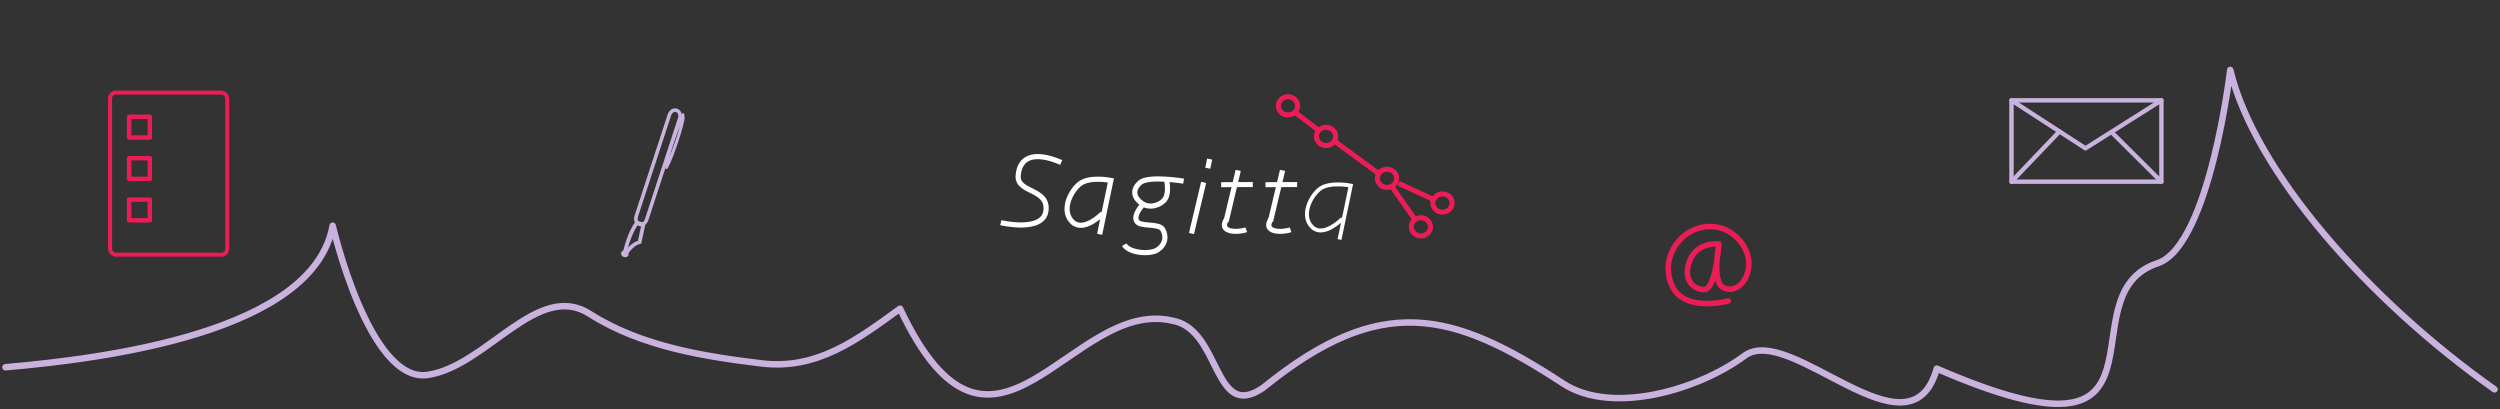<?xml version="1.0" encoding="UTF-8" standalone="no"?>
<!-- Created with Inkscape (http://www.inkscape.org/) -->

<svg
   xmlns:dc="http://purl.org/dc/elements/1.1/"
   xmlns:cc="http://creativecommons.org/ns#"
   xmlns:rdf="http://www.w3.org/1999/02/22-rdf-syntax-ns#"
   xmlns:svg="http://www.w3.org/2000/svg"
   xmlns="http://www.w3.org/2000/svg"
   xmlns:sodipodi="http://sodipodi.sourceforge.net/DTD/sodipodi-0.dtd"
   xmlns:inkscape="http://www.inkscape.org/namespaces/inkscape"
   width="3877.4"
   height="634.713"
   viewBox="0 0 1025.895 167.935"
   version="1.1"
   id="svg8"
   inkscape:version="0.92.3 (2405546, 2018-03-11)"
   sodipodi:docname="header_contacts.svg"
   inkscape:export-filename="/home/zuzana/Documents/Kasiopea/201819/diplomy/diplom2.png"
   inkscape:export-xdpi="90"
   inkscape:export-ydpi="90">
  <rect x="0" y="0" width="1025.895" height="167.935" fill="#333333" stroke="none"/>
  <defs
     id="defs2" />
  <sodipodi:namedview
     id="base"
     pagecolor="#ffffff"
     bordercolor="#666666"
     borderopacity="1.0"
     inkscape:pageopacity="0.0"
     inkscape:pageshadow="2"
     inkscape:zoom="0.5"
     inkscape:cx="2863.7135"
     inkscape:cy="322.27312"
     inkscape:document-units="mm"
     inkscape:current-layer="layer1"
     showgrid="false"
     inkscape:window-width="1839"
     inkscape:window-height="1025"
     inkscape:window-x="81"
     inkscape:window-y="27"
     inkscape:window-maximized="1"
     inkscape:measure-start="0,0"
     inkscape:measure-end="0,0"
     inkscape:lockguides="false"
     showguides="false"
     units="px"
     fit-margin-top="100.1"
     fit-margin-left="0"
     fit-margin-right="0"
     fit-margin-bottom="0" />
  <g
     inkscape:label="Layer 1"
     inkscape:groupmode="layer"
     id="layer1"
     transform="translate(196.166,-117.596)">
    <path
       inkscape:export-ydpi="90"
       inkscape:export-xdpi="90"
       sodipodi:nodetypes="cczzzcccczcccc"
       inkscape:connector-curvature="0"
       id="path3475"
       d="m -193.903,268.292 c 40.426,-3.524 126.394,-14.271 134.255,-58.084 0,0 14.936,64.763 38.98,61.24 24.044,-3.524 45.056,-38.727 66.419,-25.099 21.363,13.629 47.755,17.602 70.596,20.374 22.84,2.772 39.365,-9.801 56.822,-22.455 38.253,81.072 70.006,-4.713 111.689,4.902 20.208,3.491 16.634,41.786 37.361,27.52 48.357,-39.25 77.626,-31.426 123.039,-1.721 20.09,13.155 55.719,2.55 74.414,-11.346 18.695,-13.897 67.925,44.532 78.932,5.246 105.029,45.626 50.623,-30.404 90.92,-43.343 21.102,-7.81 29.507,-79.214 29.507,-79.214 9.981,41.454 56.588,94.43 108.44,131.044"
       style="fill:none;fill-opacity:1;fill-rule:evenodd;stroke:#cab2de;stroke-width:2.664;stroke-linecap:round;stroke-linejoin:round;stroke-miterlimit:4;stroke-dasharray:none;stroke-opacity:1" />
    <path
       style="fill:#a15e5e;fill-opacity:1;stroke:#ffffff;stroke-width:2.114;stroke-linecap:square;stroke-linejoin:miter;stroke-miterlimit:4;stroke-dasharray:none;stroke-opacity:1"
       d="m 297.516,193.46 -4.5,18.945"
       id="path3463"
       inkscape:connector-curvature="0" />
    <path
       style="fill:#a15e5e;fill-opacity:1;stroke:#ffffff;stroke-width:2.114;stroke-linecap:square;stroke-linejoin:miter;stroke-miterlimit:4;stroke-dasharray:none;stroke-opacity:1"
       d="m 300.008,183.916 -0.334,1.677"
       id="path3465"
       inkscape:connector-curvature="0"
       sodipodi:nodetypes="cc" />
    <g
       id="g3473"
       transform="matrix(2.346,0,0,2.22,-34.575,-184.854)"
       style="stroke:#ffffff;stroke-width:0.926;stroke-miterlimit:4;stroke-dasharray:none;stroke-opacity:1">
      <path
         inkscape:connector-curvature="0"
         id="path3467"
         d="m 147.604,168.181 -1.918,8.533"
         style="fill:#a15e5e;fill-opacity:1;stroke:#ffffff;stroke-width:0.926;stroke-linecap:square;stroke-linejoin:miter;stroke-miterlimit:4;stroke-dasharray:none;stroke-opacity:1" />
      <path
         inkscape:connector-curvature="0"
         id="path3469"
         d="m 145.187,170.376 4.606,-0.025"
         style="fill:#a15e5e;fill-opacity:1;stroke:#ffffff;stroke-width:0.926;stroke-linecap:square;stroke-linejoin:miter;stroke-miterlimit:4;stroke-dasharray:none;stroke-opacity:1" />
      <path
         sodipodi:nodetypes="cc"
         inkscape:connector-curvature="0"
         id="path3471"
         d="m 145.686,176.714 c -1.562,2.564 1.938,2.538 3.423,1.999"
         style="fill:none;stroke:#ffffff;stroke-width:0.926;stroke-linecap:butt;stroke-linejoin:miter;stroke-miterlimit:4;stroke-dasharray:none;stroke-opacity:1" />
    </g>
    <path
       style="fill:none;fill-opacity:1;stroke:#ffffff;stroke-width:2.114;stroke-linecap:butt;stroke-linejoin:miter;stroke-miterlimit:4;stroke-dasharray:none;stroke-opacity:1"
       d="m 239.315,184.256 c -11.691,-4.955 -17.12,-1.809 -17.667,5.4 -0.546,7.209 12.464,5.172 11.412,14.33 -1.052,9.158 -18.545,4.984 -18.545,4.984"
       id="path3571"
       inkscape:connector-curvature="0"
       sodipodi:nodetypes="czzc" />
    <path
       style="fill:none;stroke:#ffffff;stroke-width:2.114;stroke-linecap:butt;stroke-linejoin:miter;stroke-miterlimit:4;stroke-dasharray:none;stroke-opacity:1"
       d="m 255.082,213.747 4.609,-22.119 c 0,0 -8.891,-1.837 -12.948,1.558 -4.057,3.394 -7.441,11.275 -2.743,15.576 4.698,4.301 12.29,-3.531 12.29,-3.531"
       id="path3573"
       inkscape:connector-curvature="0"
       sodipodi:nodetypes="cczzc" />
    <path
       style="fill:none;stroke:#ffffff;stroke-width:2.114;stroke-linecap:butt;stroke-linejoin:miter;stroke-miterlimit:4;stroke-dasharray:none;stroke-opacity:1"
       d="m 289.537,191.94 c 0,0 -14.427,-2.42 -17.886,0.623 -3.459,3.043 -2.436,6.268 0.768,8.515 3.204,2.247 7.866,0.683 9.547,-1.869 1.68,-2.553 0.658,-7.373 0.658,-7.373"
       id="path3575"
       inkscape:connector-curvature="0"
       sodipodi:nodetypes="czzzc" />
    <path
       style="fill:none;stroke:#ffffff;stroke-width:2.114;stroke-linecap:butt;stroke-linejoin:miter;stroke-miterlimit:4;stroke-dasharray:none;stroke-opacity:1"
       d="m 272.968,201.39 c 0,0 -4.094,4.121 -2.743,6.854 1.35,2.733 9.118,0.709 10.754,3.531 1.636,2.822 1.096,6.18 -2.085,8.307 -3.181,2.127 -11.793,1.333 -13.716,-2.077"
       id="path3577"
       inkscape:connector-curvature="0"
       sodipodi:nodetypes="czzzc" />
    <g
       transform="matrix(2.346,0,0,2.22,-16.378,-184.854)"
       id="g3585"
       style="stroke:#ffffff;stroke-width:0.926;stroke-miterlimit:4;stroke-dasharray:none;stroke-opacity:1">
      <path
         inkscape:connector-curvature="0"
         id="path3579"
         d="m 147.604,168.181 -1.918,8.533"
         style="fill:#a15e5e;fill-opacity:1;stroke:#ffffff;stroke-width:0.926;stroke-linecap:square;stroke-linejoin:miter;stroke-miterlimit:4;stroke-dasharray:none;stroke-opacity:1" />
      <path
         inkscape:connector-curvature="0"
         id="path3581"
         d="m 145.187,170.376 4.606,-0.025"
         style="fill:#a15e5e;fill-opacity:1;stroke:#ffffff;stroke-width:0.926;stroke-linecap:square;stroke-linejoin:miter;stroke-miterlimit:4;stroke-dasharray:none;stroke-opacity:1" />
      <path
         sodipodi:nodetypes="cc"
         inkscape:connector-curvature="0"
         id="path3583"
         d="m 145.686,176.714 c -1.562,2.564 1.938,2.538 3.423,1.999"
         style="fill:none;stroke:#ffffff;stroke-width:0.926;stroke-linecap:butt;stroke-linejoin:miter;stroke-miterlimit:4;stroke-dasharray:none;stroke-opacity:1" />
    </g>
    <path
       style="fill:none;stroke:#ffffff;stroke-width:1.614;stroke-linecap:butt;stroke-linejoin:miter;stroke-miterlimit:4;stroke-dasharray:none;stroke-opacity:1"
       d="m 353.513,215.878 4.609,-22.119 c 0,0 -8.891,-1.837 -12.948,1.558 -4.057,3.394 -7.441,11.275 -2.743,15.576 4.698,4.301 12.29,-3.531 12.29,-3.531"
       id="path3587"
       inkscape:connector-curvature="0"
       sodipodi:nodetypes="cczzc" />
    <ellipse
       style="opacity:1;fill:none;fill-opacity:1;stroke:#ec1d56;stroke-width:2.067;stroke-linecap:round;stroke-linejoin:round;stroke-miterlimit:4;stroke-dasharray:none;stroke-dashoffset:0;stroke-opacity:1"
       id="circle3589"
       cx="373.018"
       cy="190.772"
       rx="3.945"
       ry="3.734" />
    <ellipse
       style="opacity:1;fill:none;fill-opacity:1;stroke:#ec1d56;stroke-width:2.067;stroke-linecap:round;stroke-linejoin:round;stroke-miterlimit:4;stroke-dasharray:none;stroke-dashoffset:0;stroke-opacity:1"
       id="circle3591"
       cx="395.756"
       cy="200.921"
       rx="3.945"
       ry="3.734" />
    <ellipse
       style="opacity:1;fill:none;fill-opacity:1;stroke:#ec1d56;stroke-width:2.067;stroke-linecap:round;stroke-linejoin:round;stroke-miterlimit:4;stroke-dasharray:none;stroke-dashoffset:0;stroke-opacity:1"
       id="circle3593"
       cx="386.911"
       cy="210.686"
       rx="3.945"
       ry="3.734" />
    <ellipse
       style="opacity:1;fill:none;fill-opacity:1;stroke:#ec1d56;stroke-width:2.067;stroke-linecap:round;stroke-linejoin:round;stroke-miterlimit:4;stroke-dasharray:none;stroke-dashoffset:0;stroke-opacity:1"
       id="circle3595"
       cx="347.995"
       cy="173.579"
       rx="3.945"
       ry="3.734" />
    <ellipse
       style="opacity:1;fill:none;fill-opacity:1;stroke:#ec1d56;stroke-width:2.067;stroke-linecap:round;stroke-linejoin:round;stroke-miterlimit:4;stroke-dasharray:none;stroke-dashoffset:0;stroke-opacity:1"
       id="circle3597"
       cx="332.37"
       cy="161.024"
       rx="3.945"
       ry="3.734" />
    <path
       style="fill:none;stroke:#ec1d56;stroke-width:2.067;stroke-linecap:butt;stroke-linejoin:miter;stroke-miterlimit:4;stroke-dasharray:none;stroke-opacity:1"
       d="m 334.943,163.489 10.215,7.694"
       id="path3599"
       inkscape:connector-curvature="0" />
    <path
       style="fill:none;stroke:#ec1d56;stroke-width:2.067;stroke-linecap:butt;stroke-linejoin:miter;stroke-miterlimit:4;stroke-dasharray:none;stroke-opacity:1"
       d="m 351.437,175.521 17.733,12.995"
       id="path3601"
       inkscape:connector-curvature="0"
       sodipodi:nodetypes="cc" />
    <path
       style="fill:none;stroke:#ec1d56;stroke-width:2.067;stroke-linecap:butt;stroke-linejoin:miter;stroke-miterlimit:4;stroke-dasharray:none;stroke-opacity:1"
       d="m 375.291,194.559 8.721,12.445"
       id="path3603"
       inkscape:connector-curvature="0"
       sodipodi:nodetypes="cc" />
    <path
       style="fill:none;stroke:#ec1d56;stroke-width:2.067;stroke-linecap:butt;stroke-linejoin:miter;stroke-miterlimit:4;stroke-dasharray:none;stroke-opacity:1"
       d="m 377.762,192.824 14.17,6.569"
       id="path3605"
       inkscape:connector-curvature="0"
       sodipodi:nodetypes="cc" />
    <rect
       style="opacity:1;fill:none;fill-opacity:1;stroke:#cab2de;stroke-width:1.799;stroke-linecap:round;stroke-linejoin:round;stroke-miterlimit:4;stroke-dasharray:none;stroke-dashoffset:0;stroke-opacity:1"
       id="rect1102-7"
       width="61.524"
       height="33.371"
       x="629.263"
       y="158.778" />
    <path
       style="fill:none;stroke:#cab2de;stroke-width:1.799;stroke-linecap:round;stroke-linejoin:round;stroke-miterlimit:4;stroke-dasharray:none;stroke-opacity:1"
       d="m 629.263,158.778 30.365,19.674 31.159,-19.674"
       id="path1104-0"
       inkscape:connector-curvature="0" />
    <path
       style="fill:none;stroke:#cab2de;stroke-width:1.799;stroke-linecap:round;stroke-linejoin:round;stroke-miterlimit:4;stroke-dasharray:none;stroke-opacity:1"
       d="m 629.263,192.149 19.65,-20.576"
       id="path1106-9"
       inkscape:connector-curvature="0" />
    <path
       style="fill:none;stroke:#cab2de;stroke-width:1.799;stroke-linecap:round;stroke-linejoin:round;stroke-miterlimit:4;stroke-dasharray:none;stroke-opacity:1"
       d="m 690.788,192.149 -20.311,-20.179"
       id="path1108-3"
       inkscape:connector-curvature="0" />
    <rect
       style="opacity:1;fill:none;fill-opacity:1;stroke:#ec1d56;stroke-width:1.642;stroke-linecap:round;stroke-linejoin:round;stroke-miterlimit:4;stroke-dasharray:none;stroke-dashoffset:0;stroke-opacity:1"
       id="rect902"
       width="48.076"
       height="66.526"
       x="-150.996"
       y="155.586"
       ry="2.4"
       rx="2.4" />
    <g
       id="g960"
       transform="matrix(0.987,0,0,0.987,131.685,50.266)">
      <rect
         y="116.776"
         x="-278.485"
         height="8.606"
         width="8.606"
         id="rect904"
         style="opacity:1;fill:none;fill-opacity:1;stroke:#ec1d56;stroke-width:1.852;stroke-linecap:round;stroke-linejoin:round;stroke-miterlimit:4;stroke-dasharray:none;stroke-dashoffset:0;stroke-opacity:1" />
      <rect
         y="133.988"
         x="-278.485"
         height="8.606"
         width="8.606"
         id="rect904-3-6"
         style="opacity:1;fill:none;fill-opacity:1;stroke:#ec1d56;stroke-width:1.852;stroke-linecap:round;stroke-linejoin:round;stroke-miterlimit:4;stroke-dasharray:none;stroke-dashoffset:0;stroke-opacity:1" />
      <rect
         y="151.2"
         x="-278.485"
         height="8.606"
         width="8.606"
         id="rect904-3-6-5"
         style="opacity:1;fill:none;fill-opacity:1;stroke:#ec1d56;stroke-width:1.852;stroke-linecap:round;stroke-linejoin:round;stroke-miterlimit:4;stroke-dasharray:none;stroke-dashoffset:0;stroke-opacity:1" />
    </g>
    <g
       id="g1006"
       transform="translate(-24.342,-10.583)">
      <g
         style="fill:none;stroke:#cab2de;stroke-width:1.686;stroke-miterlimit:4;stroke-dasharray:none;stroke-opacity:1"
         transform="matrix(0.882,0.312,-0.275,0.778,76.317,55.382)"
         id="g867">
        <circle
           style="opacity:1;fill:none;fill-opacity:1;stroke:#cab2de;stroke-width:1.686;stroke-linecap:round;stroke-linejoin:round;stroke-miterlimit:4;stroke-dasharray:none;stroke-dashoffset:0;stroke-opacity:1"
           id="path834"
           cx="50.451"
           cy="205.112"
           r="0.85"
           transform="rotate(-5.927)" />
        <path
           style="fill:none;fill-opacity:1;stroke:#cab2de;stroke-width:1.686;stroke-linecap:butt;stroke-linejoin:miter;stroke-miterlimit:4;stroke-dasharray:none;stroke-opacity:1"
           d="m 71.821,182.19 2.914,-0.302 1.031,9.013 c -2.586,2.003 -3.434,5.417 -4.415,8.723 -0.596,-4.394 -0.966,-11.357 0.47,-17.434 z"
           id="path832"
           inkscape:connector-curvature="0"
           sodipodi:nodetypes="ccccc" />
      </g>
      <rect
         transform="matrix(0.955,0.297,-0.311,0.951,0,0)"
         ry="2.635"
         rx="2.075"
         y="134.184"
         x="152.269"
         height="49.083"
         width="4.482"
         id="rect836"
         style="opacity:1;fill:none;fill-opacity:1;stroke:#cab2de;stroke-width:1.482;stroke-linecap:round;stroke-linejoin:round;stroke-miterlimit:4;stroke-dasharray:none;stroke-dashoffset:0;stroke-opacity:1" />
      <rect
         style="opacity:1;fill:none;fill-opacity:1;stroke:none;stroke-width:1.482;stroke-linecap:round;stroke-linejoin:round;stroke-miterlimit:4;stroke-dasharray:none;stroke-dashoffset:0;stroke-opacity:1"
         id="rect908"
         width="4.482"
         height="49.083"
         x="152.269"
         y="134.184"
         rx="2.075"
         ry="2.635"
         transform="matrix(0.955,0.297,-0.311,0.951,0,0)" />
      <ellipse
         style="opacity:1;fill:none;fill-opacity:1;stroke:#cab2de;stroke-width:1.762;stroke-linecap:round;stroke-linejoin:round;stroke-miterlimit:4;stroke-dasharray:none;stroke-dashoffset:0;stroke-opacity:1"
         id="ellipse910"
         cx="226.008"
         cy="-18.064"
         rx="1.13"
         ry="10.91"
         transform="matrix(0.439,0.899,-0.325,0.946,0,0)" />
    </g>
    <path
       style="fill:none;stroke:#ec1d56;stroke-width:2.259;stroke-linecap:round;stroke-linejoin:round;stroke-miterlimit:4;stroke-dasharray:none;stroke-opacity:1"
       d="m 509.203,217.715 c 0,0 -8.716,-1.075 -11.883,6.646 -3.167,7.722 1.157,11.966 5.841,12.084 4.684,0.118 6.042,-18.73 6.042,-18.73 0,0 -2.973,15.619 1.813,17.925 4.786,2.306 10.006,-2.001 10.473,-9.264 0.467,-7.264 -6.949,-17.059 -17.925,-15.709 -10.975,1.35 -18.687,13.411 -13.494,24.37 5.193,10.959 22.96,6.042 22.96,6.042"
       id="path1010"
       inkscape:connector-curvature="0"
       sodipodi:nodetypes="czzczzzzc" />
  </g>
</svg>
